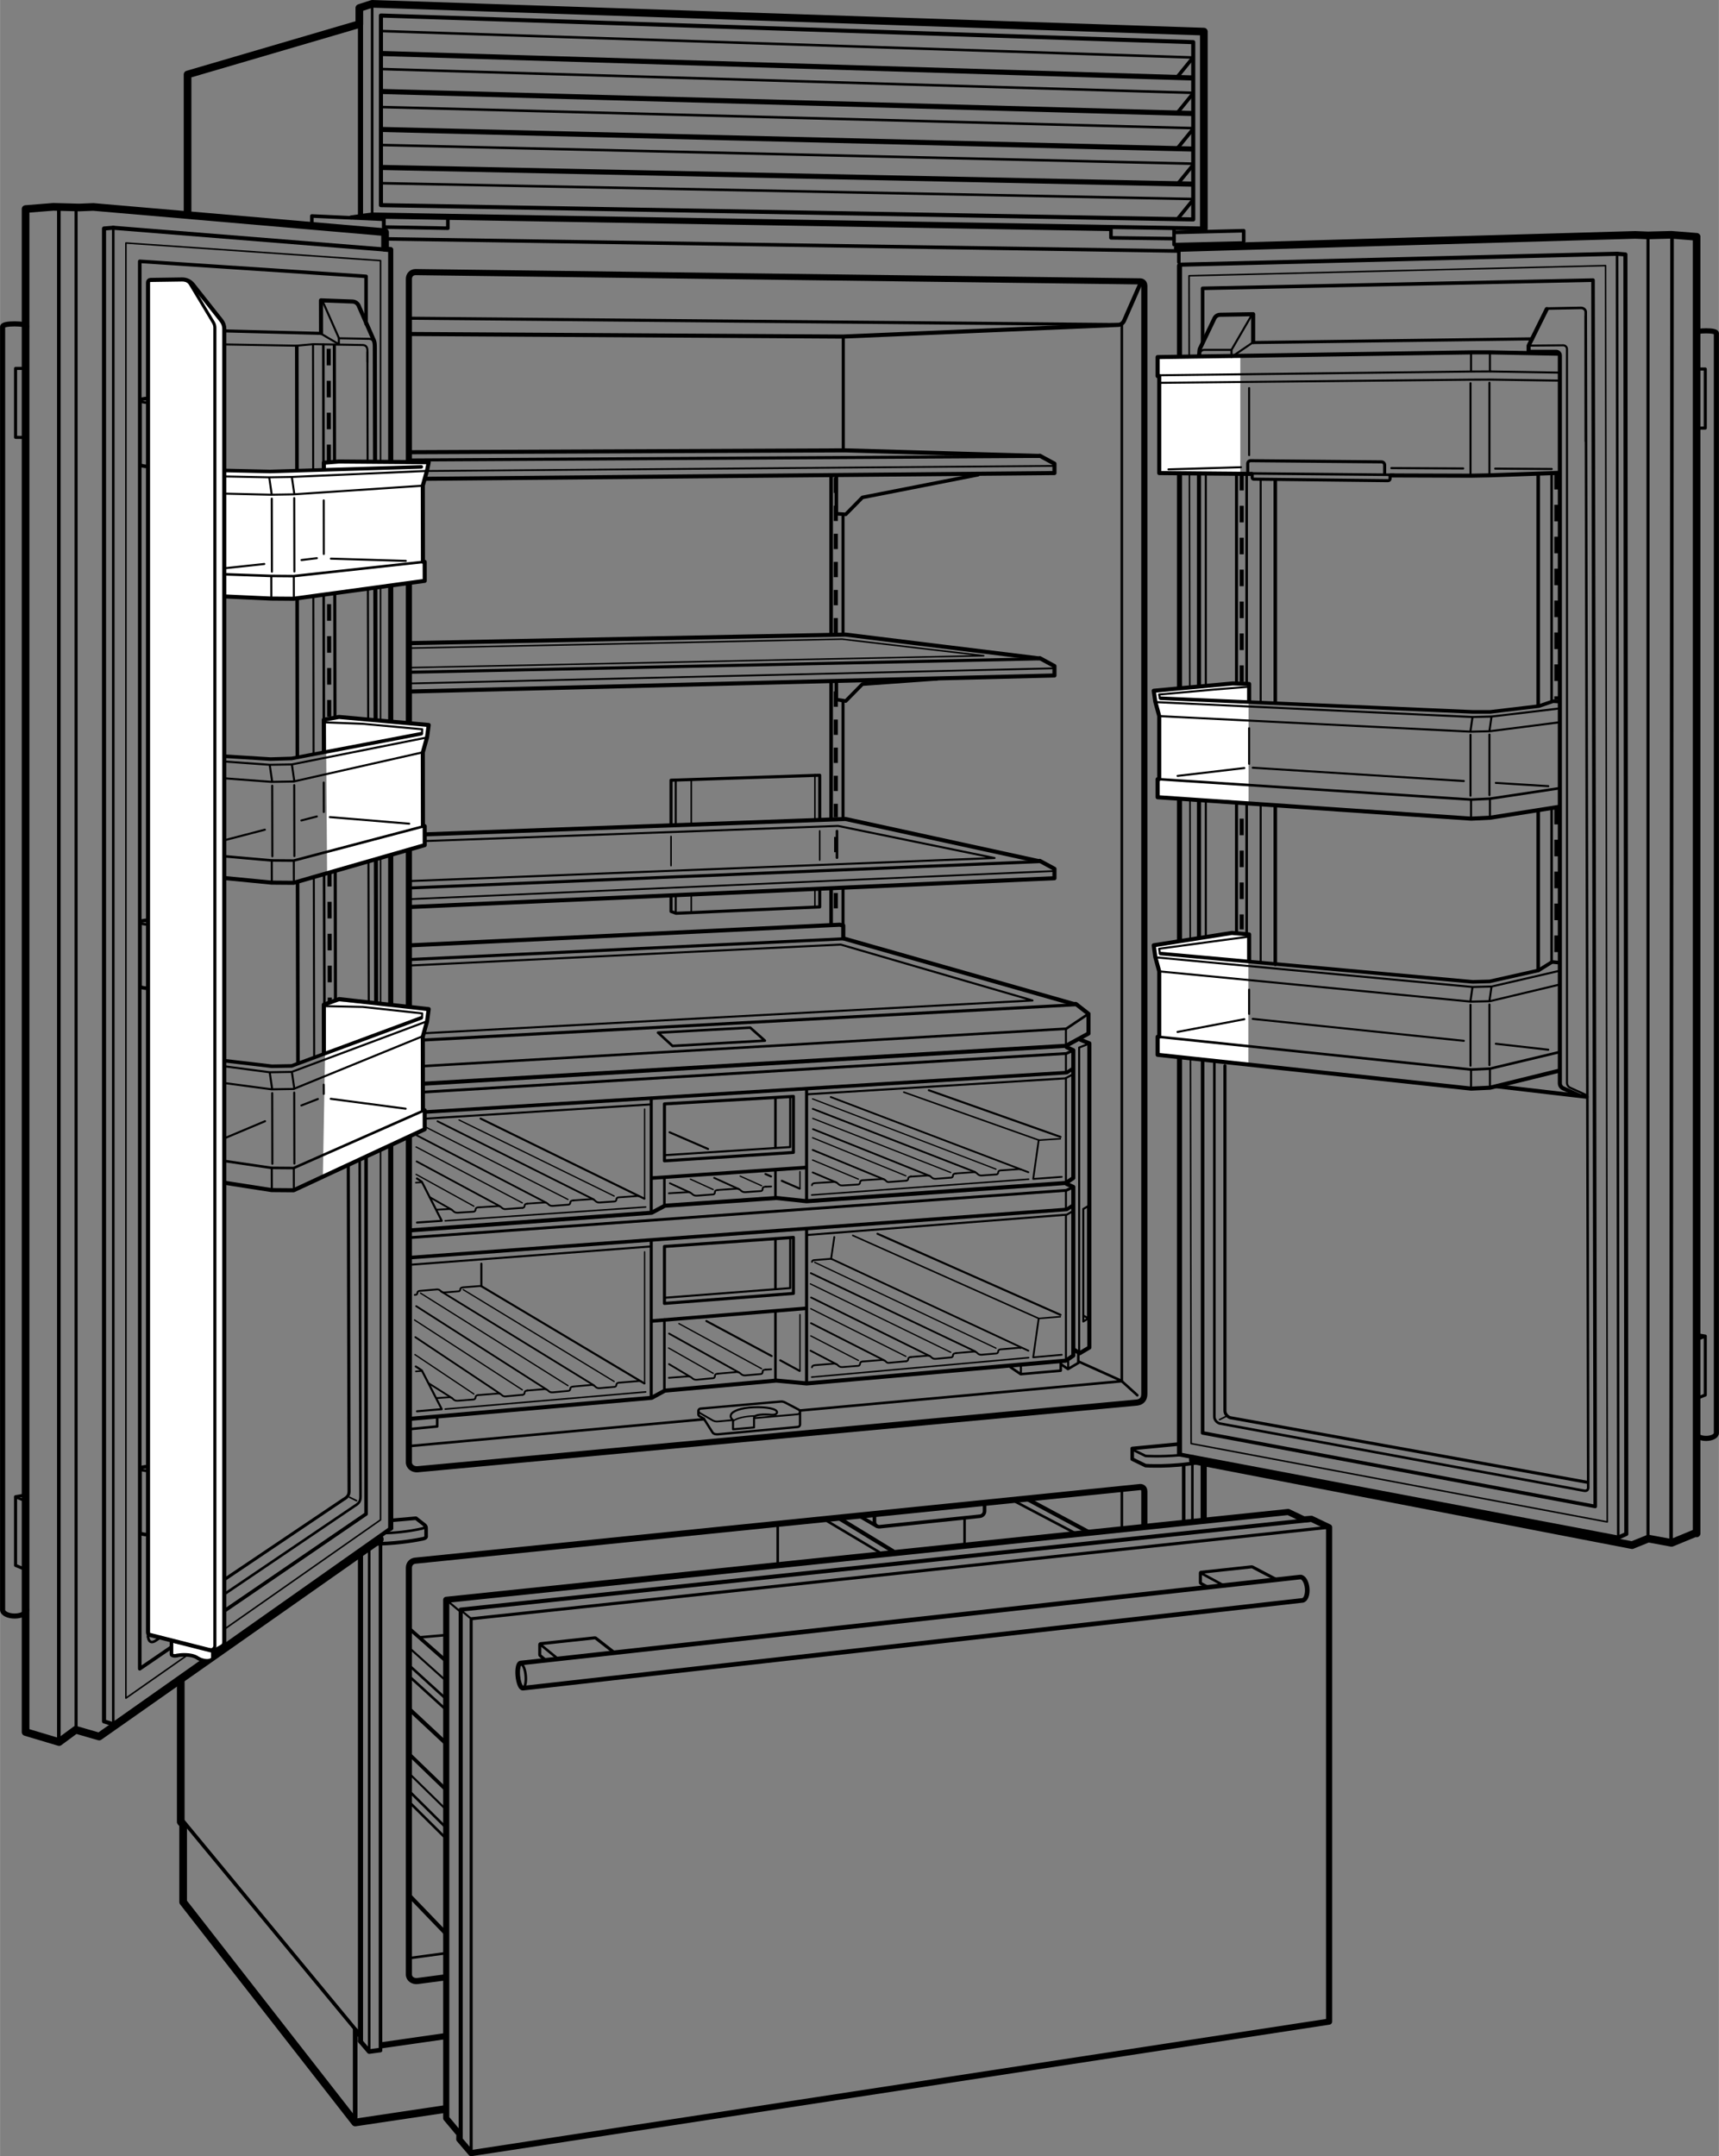 <svg xmlns="http://www.w3.org/2000/svg" width="448.8" height="5.863in" viewBox="0 0 336.599 422.164"><rect x="0" y="0" width="336.599" height="422.164" fill="#808080" stroke="none"/><line x1="219.674" y1="291.773" x2="219.674" y2="298.881" fill="none" stroke="#000" stroke-linecap="round" stroke-linejoin="round" stroke-width=".5"/><line x1="75.788" y1="46.777" x2="230.706" y2="49.147" fill="none" stroke="#000" stroke-linecap="round" stroke-linejoin="round" stroke-width=".7"/><line x1="72.866" y1=".75" x2="72.866" y2="41.875" fill="none" stroke="#000" stroke-linecap="round" stroke-linejoin="round" stroke-width=".5"/><polyline points="36.717 41.647 36.717 14.587 70.354 4.724 70.354 1.563 72.866 .75 235.733 6.189 235.733 44.749" fill="none" stroke="#000" stroke-linecap="round" stroke-linejoin="round" stroke-width="1.5"/><polyline points="87.069 412.944 69.54 415.564 35.852 372.397 35.852 357.241 35.384 356.709 35.384 328.897" fill="none" stroke="#000" stroke-linecap="round" stroke-linejoin="round" stroke-width="1.5"/><polyline points="69.54 414.564 69.54 397.419 70.439 398.501" fill="none" stroke="#000" stroke-linecap="round" stroke-linejoin="round" stroke-width=".9"/><line x1="233.605" y1="11.278" x2="230.575" y2="15.004" fill="none" stroke="#000" stroke-linecap="round" stroke-linejoin="round" stroke-width=".7"/><line x1="233.605" y1="18.319" x2="230.575" y2="22.045" fill="none" stroke="#000" stroke-linecap="round" stroke-linejoin="round" stroke-width=".7"/><line x1="233.605" y1="25.278" x2="230.575" y2="29.004" fill="none" stroke="#000" stroke-linecap="round" stroke-linejoin="round" stroke-width=".7"/><line x1="233.605" y1="32.319" x2="230.575" y2="36.045" fill="none" stroke="#000" stroke-linecap="round" stroke-linejoin="round" stroke-width=".7"/><line x1="233.605" y1="39.153" x2="230.575" y2="42.879" fill="none" stroke="#000" stroke-linecap="round" stroke-linejoin="round" stroke-width=".7"/><polygon points="233.652 42.962 233.652 8.254 74.584 3.042 74.584 40.167 233.652 42.962" fill="none" stroke="#000" stroke-linecap="round" stroke-linejoin="round" stroke-width=".8"/><line x1="74.747" y1="10.478" x2="233.325" y2="15.254" fill="none" stroke="#000" stroke-linecap="round" stroke-linejoin="round"/><line x1="74.664" y1="6.083" x2="233.492" y2="11.254" fill="none" stroke="#000" stroke-linecap="round" stroke-linejoin="round" stroke-width=".5"/><line x1="74.747" y1="17.914" x2="233.283" y2="22.212" fill="none" stroke="#000" stroke-linecap="round" stroke-linejoin="round"/><line x1="74.664" y1="13.52" x2="233.408" y2="18.17" fill="none" stroke="#000" stroke-linecap="round" stroke-linejoin="round" stroke-width=".5"/><line x1="74.747" y1="25.351" x2="233.2" y2="29.17" fill="none" stroke="#000" stroke-linecap="round" stroke-linejoin="round"/><line x1="74.664" y1="20.957" x2="233.45" y2="25.087" fill="none" stroke="#000" stroke-linecap="round" stroke-linejoin="round" stroke-width=".5"/><line x1="74.747" y1="32.788" x2="233.242" y2="36.045" fill="none" stroke="#000" stroke-linecap="round" stroke-linejoin="round"/><line x1="74.664" y1="28.393" x2="233.283" y2="32.045" fill="none" stroke="#000" stroke-linecap="round" stroke-linejoin="round" stroke-width=".5"/><line x1="74.664" y1="35.872" x2="233.45" y2="38.962" fill="none" stroke="#000" stroke-linecap="round" stroke-linejoin="round" stroke-width=".5"/><polyline points="230.022 45.509 243.534 45.171 243.534 47.243" fill="none" stroke="#000" stroke-linecap="round" stroke-linejoin="round" stroke-width=".7"/><polyline points="217.54 44.663 217.54 46.566 229.811 46.725" fill="none" stroke="#000" stroke-linecap="round" stroke-linejoin="round" stroke-width=".7"/><path d="M235.733 44.749l-162.919-2.74c-.076-.003-1.711.227-4.108.575" fill="none" stroke="#000" stroke-linecap="round" stroke-linejoin="round" stroke-width=".8"/><line x1="217.221" y1="44.841" x2="72.372" y2="42.397" fill="none" stroke="#000" stroke-linecap="round" stroke-linejoin="round" stroke-width=".8"/><polyline points="229.897 44.886 229.897 47.893 243.143 47.584" fill="none" stroke="#000" stroke-linecap="round" stroke-linejoin="round" stroke-width=".7"/><line x1="131.392" y1="169.48" x2="131.392" y2="163.772" fill="none" stroke="#000" stroke-linecap="round" stroke-linejoin="round" stroke-width=".3"/><polyline points="160.508 174.105 160.508 177.568 132.355 178.815 131.392 178.459 131.392 175.314" fill="none" stroke="#000" stroke-linecap="round" stroke-linejoin="round" stroke-width=".6"/><line x1="160.508" y1="162.689" x2="160.508" y2="168.397" fill="none" stroke="#000" stroke-linecap="round" stroke-linejoin="round" stroke-width=".3"/><polyline points="131.392 161.439 131.392 152.758 160.508 151.785 160.508 160.48" fill="none" stroke="#000" stroke-linecap="round" stroke-linejoin="round" stroke-width=".6"/><line x1="135.358" y1="175.105" x2="135.358" y2="178.541" fill="none" stroke="#000" stroke-linecap="round" stroke-linejoin="round" stroke-width=".3"/><line x1="135.358" y1="152.801" x2="135.358" y2="161.48" fill="none" stroke="#000" stroke-linecap="round" stroke-linejoin="round" stroke-width=".3"/><line x1="132.313" y1="175.272" x2="132.313" y2="178.626" fill="none" stroke="#000" stroke-linecap="round" stroke-linejoin="round" stroke-width=".4"/><line x1="132.313" y1="152.886" x2="132.313" y2="161.439" fill="none" stroke="#000" stroke-linecap="round" stroke-linejoin="round" stroke-width=".4"/><line x1="159.571" y1="174.064" x2="159.571" y2="177.563" fill="none" stroke="#000" stroke-linecap="round" stroke-linejoin="round" stroke-width=".3"/><line x1="159.571" y1="151.674" x2="159.571" y2="160.564" fill="none" stroke="#000" stroke-linecap="round" stroke-linejoin="round" stroke-width=".3"/><line x1="219.665" y1="270.426" x2="222.706" y2="273.178" fill="none" stroke="#000" stroke-linecap="round" stroke-linejoin="round" stroke-width=".5"/><polyline points="156.614 276.167 219.665 270.426 219.665 63.421" fill="none" stroke="#000" stroke-linecap="round" stroke-linejoin="round" stroke-width=".5"/><line x1="80.149" y1="283.129" x2="137.799" y2="277.88" fill="none" stroke="#000" stroke-linecap="round" stroke-linejoin="round" stroke-width=".5"/><path d="M224.076 55.959v216.958c0 .944-.466 1.556-1.401 1.688L81.737 287.667c-.781.062-1.679-.438-1.679-1.375V54.647c0-.843.554-1.344 1.273-1.375l141.948 1.82s.792-.007.797.868z" fill="none" stroke="#000" stroke-linecap="round" stroke-linejoin="round" stroke-width="1.2"/><line x1="219.633" y1="270.364" x2="211.362" y2="266.647" fill="none" stroke="#000" stroke-linecap="round" stroke-linejoin="round" stroke-width=".5"/><line x1="74.814" y1="400.434" x2="87.067" y2="398.677" fill="none" stroke="#000" stroke-linecap="round" stroke-linejoin="round" stroke-width="1.2"/><path d="M87.124 387.16l-5.387.708c-.781.097-1.679-.364-1.679-1.302v-79.572c0-.843.554-1.368 1.273-1.43l141.948-14.417s.792-.042.797.833v6.469" fill="none" stroke="#000" stroke-linecap="round" stroke-linejoin="round" stroke-width="1.2"/><line x1="219.046" y1="63.546" x2="80.059" y2="62.304" fill="none" stroke="#000" stroke-linecap="round" stroke-linejoin="round" stroke-width=".6"/><path d="M80.393 65.397l84.646.5 54.016-2.286c.46-.07.859-.372 1.052-.81l3.224-7.342" fill="none" stroke="#000" stroke-linecap="round" stroke-linejoin="round" stroke-width=".8"/><line x1="230.831" y1="47.959" x2="230.831" y2="51.306" fill="none" stroke="#000" stroke-linecap="round" stroke-linejoin="round" stroke-width=".7"/><line x1="35.393" y1="355.991" x2="70.338" y2="398.24" fill="none" stroke="#000" stroke-linecap="round" stroke-linejoin="round" stroke-width=".7"/><line x1="87.122" y1="382.439" x2="80.332" y2="383.361" fill="none" stroke="#000" stroke-linecap="round" stroke-linejoin="round" stroke-width=".5"/><line x1="72.283" y1="401.678" x2="72.283" y2="303.647" fill="none" stroke="#000" stroke-linecap="round" stroke-linejoin="round" stroke-width=".5"/><line x1="74.5" y1="401.475" x2="74.5" y2="302.413" fill="none" stroke="#000" stroke-linecap="round" stroke-linejoin="round" stroke-width=".7"/><line x1="70.582" y1="42.189" x2="70.582" y2="1.648" fill="none" stroke="#000" stroke-linecap="round" stroke-linejoin="round"/><line x1="70.583" y1="399.631" x2="70.582" y2="304.397" fill="none" stroke="#000" stroke-linecap="round" stroke-linejoin="round"/><polyline points="74.346 401.397 72.283 401.678 70.534 399.631" fill="none" stroke="#000" stroke-linecap="round" stroke-linejoin="round" stroke-width=".9"/><line x1="233.484" y1="297.622" x2="233.484" y2="286.647" fill="none" stroke="#000" stroke-linecap="round" stroke-linejoin="round" stroke-width=".5"/><line x1="235.7" y1="297.343" x2="235.7" y2="286.178" fill="none" stroke="#000" stroke-linecap="round" stroke-linejoin="round" stroke-width="1.2"/><line x1="231.784" y1="297.622" x2="231.784" y2="286.897" fill="none" stroke="#000" stroke-linecap="round" stroke-linejoin="round" stroke-width=".7"/><line x1="90.166" y1="315.194" x2="92.247" y2="316.939" fill="none" stroke="#000" stroke-linecap="round" stroke-linejoin="round" stroke-width=".4"/><line x1="87.664" y1="313.48" x2="89.958" y2="315.403" fill="none" stroke="#000" stroke-linecap="round" stroke-linejoin="round" stroke-width=".4"/><line x1="80.206" y1="326.147" x2="87.372" y2="332.667" fill="none" stroke="#000" stroke-linecap="round" stroke-linejoin="round" stroke-width=".5"/><line x1="80.206" y1="328.272" x2="87.372" y2="334.792" fill="none" stroke="#000" stroke-linecap="round" stroke-linejoin="round" stroke-width=".5"/><line x1="80.331" y1="322.814" x2="87.393" y2="329.147" fill="none" stroke="#000" stroke-linecap="round" stroke-linejoin="round" stroke-width=".4"/><line x1="80.456" y1="319.147" x2="87.268" y2="325.147" fill="none" stroke="#000" stroke-linecap="round" stroke-linejoin="round" stroke-width=".7"/><line x1="80.206" y1="334.689" x2="87.456" y2="341.459" fill="none" stroke="#000" stroke-linecap="round" stroke-linejoin="round" stroke-width=".8"/><line x1="80.206" y1="350.772" x2="87.331" y2="357.834" fill="none" stroke="#000" stroke-linecap="round" stroke-linejoin="round" stroke-width=".5"/><line x1="80.206" y1="352.897" x2="87.331" y2="359.959" fill="none" stroke="#000" stroke-linecap="round" stroke-linejoin="round" stroke-width=".5"/><line x1="80.331" y1="347.439" x2="87.352" y2="354.314" fill="none" stroke="#000" stroke-linecap="round" stroke-linejoin="round" stroke-width=".4"/><line x1="80.456" y1="343.772" x2="87.227" y2="350.314" fill="none" stroke="#000" stroke-linecap="round" stroke-linejoin="round" stroke-width=".7"/><line x1="80.206" y1="371.189" x2="87.268" y2="378.522" fill="none" stroke="#000" stroke-linecap="round" stroke-linejoin="round" stroke-width=".8"/><line x1="198.247" y1="293.709" x2="210.519" y2="300.168" fill="none" stroke="#000" stroke-linecap="round" stroke-linejoin="round" stroke-width=".5"/><line x1="201.185" y1="293.522" x2="213.206" y2="299.98" fill="none" stroke="#000" stroke-linecap="round" stroke-linejoin="round" stroke-width=".8"/><line x1="161.372" y1="297.459" x2="172.144" y2="303.877" fill="none" stroke="#000" stroke-linecap="round" stroke-linejoin="round" stroke-width=".5"/><line x1="164.31" y1="297.272" x2="174.831" y2="303.689" fill="none" stroke="#000" stroke-linecap="round" stroke-linejoin="round" stroke-width=".8"/><path d="M192.789 294.105v1.756c0 .516-.391.949-.905 1l-19.619 2.056c-.556.055-1.039-.381-1.039-.94v-1.56" fill="none" stroke="#000" stroke-linecap="round" stroke-linejoin="round" stroke-width=".7"/><line x1="168.227" y1="296.793" x2="171.664" y2="298.793" fill="none" stroke="#000" stroke-linecap="round" stroke-linejoin="round" stroke-width=".7"/><line x1="188.872" y1="297.209" x2="188.872" y2="302.522" fill="none" stroke="#000" stroke-linecap="round" stroke-linejoin="round" stroke-width=".5"/><line x1="152.283" y1="298.766" x2="152.283" y2="306.419" fill="none" stroke="#000" stroke-linecap="round" stroke-linejoin="round" stroke-width=".5"/><line x1="82.372" y1="320.564" x2="87.122" y2="320.147" fill="none" stroke="#000" stroke-linecap="round" stroke-linejoin="round" stroke-width=".5"/><polyline points="92.247 420.897 92.247 316.939 260.261 299.023" fill="none" stroke="#000" stroke-linecap="round" stroke-linejoin="round" stroke-width=".6"/><polygon points="92.247 421.564 260.261 395.812 260.261 299.023 256.779 297.362 255.32 297.489 252.255 296.033 87.372 313.23 87.372 414.73 89.956 417.814 89.93 418.849 92.247 421.564" fill="none" stroke="#000" stroke-linecap="round" stroke-linejoin="round" stroke-width="1.2"/><polyline points="257.061 297.544 90.206 315.147 90.206 418.849" fill="none" stroke="#000" stroke-linecap="round" stroke-linejoin="round" stroke-width=".8"/><polyline points="87.692 42.661 87.692 44.687 75.164 44.454 75.162 42.942 61.057 42.29 61.057 44.314" fill="none" stroke="#000" stroke-linecap="round" stroke-linejoin="round" stroke-width=".7"/><line x1="75.155" y1="46.084" x2="75.153" y2="42.522" fill="none" stroke="#000" stroke-linecap="round" stroke-linejoin="round" stroke-width=".7"/><path d="M143.473 278.041l-2.905.268c-.362.035-.726-.043-1.042-.222l-2.506-1.45c-.15-.085-.225-.223-.237-.366M156.614 276.458c-.017.216-.173.419-.436.444l-8.411.754" fill="none" stroke="#000" stroke-linecap="round" stroke-linejoin="round" stroke-width=".35"/><path d="M143.532 279.843v-1.802c-.459-.351-.518-.727-.422-1.012.253-.757 1.96-1.396 4.445-1.501s4.699.305 4.589 1.021c-.047.306-.376.494-1.153.447 0 0-3.176-.306-3.341.541v1.941l-4.118.365z" fill="none" stroke="#000" stroke-linecap="round" stroke-linejoin="round" stroke-width=".4"/><path d="M143.562 278.196c.703-.504 2.129-.883 3.993-.962.115-.005.229-.009.342-.011" fill="none" stroke="#000" stroke-linecap="round" stroke-linejoin="round" stroke-width=".3"/><path d="M136.744 276.301c-.019-.238.14-.486.427-.512l15.694-1.378c.284-.026.569.03.821.162l2.709 1.417c.193.101.273.288.259.466l.002 2.447c-.004.228-.163.451-.439.478l-15.567 1.436c-.363.035-.858.003-1.102-.318l-1.733-2.741" fill="none" stroke="#000" stroke-linecap="round" stroke-linejoin="round" stroke-width=".45"/><path d="M137.815 277.757l-.834-.471c-.177-.1-.25-.275-.238-.442v-.557" fill="none" stroke="#000" stroke-linecap="round" stroke-linejoin="round" stroke-width=".45"/><path d="M102.932 328.031c.12 1.244-.094 2.288-.479 2.334-.385.044-.795-.929-.915-2.173s.094-2.289.479-2.334c.386-.043.795.93.915 2.173z" fill="none" stroke="#000" stroke-linecap="round" stroke-linejoin="round" stroke-width=".5"/><path d="M255.039 313.344c.634-.066 1.049-1.141.927-2.403-.122-1.26-.734-2.231-1.369-2.167l-152.68 16.834c-.421.05-.655 1.191-.524 2.55.132 1.359.579 2.423 1 2.374l152.646-17.19z" fill="none" stroke="#000" stroke-linecap="round" stroke-linejoin="round" stroke-width=".9"/><path d="M120.355 323.614l-3.653-2.847c-.089-.073-.121-.106-.237-.094l-10.618 1.148c-.129.014-.162.089-.159.193v1.961c0 .077.019.125.068.171l1.076.909" fill="none" stroke="#000" stroke-linecap="round" stroke-linejoin="round" stroke-width=".6"/><line x1="105.873" y1="322.033" x2="109.298" y2="324.833" fill="none" stroke="#000" stroke-linecap="round" stroke-linejoin="round" stroke-width=".5"/><path d="M249.813 309.193l-4.524-2.374c-.07-.047-.165-.057-.235-.047l-9.855 1.064c-.12.013-.14.044-.14.164v1.839c0 .072.004.128.063.161l1.258.685" fill="none" stroke="#000" stroke-linecap="round" stroke-linejoin="round" stroke-width=".6"/><line x1="235.231" y1="308.032" x2="239.88" y2="310.559" fill="none" stroke="#000" stroke-linecap="round" stroke-linejoin="round" stroke-width=".5"/><g fill="none" stroke="#000"><line x1="203.628" y1="168.687" x2="80.006" y2="173.864" stroke-linecap="round" stroke-linejoin="round" stroke-width=".6"/><polyline points="80.268 177.584 206.476 171.945 206.476 170.107 203.619 168.556 203.331 168.588 165.548 160.349 80.481 163.459" stroke-linecap="round" stroke-linejoin="round" stroke-width=".8"/><line x1="206.391" y1="170.542" x2="80.093" y2="176.052" stroke-linecap="round" stroke-linejoin="round" stroke-width=".35"/><polyline points="79.921 172.518 194.746 167.993 164.103 161.709 80.393 164.772" stroke-linecap="round" stroke-linejoin="round" stroke-width=".4"/><line x1="203.628" y1="128.994" x2="79.965" y2="131.627" stroke-linecap="round" stroke-linejoin="round" stroke-width=".6"/><polyline points="80.122 135.397 206.476 132.252 206.476 130.414 203.619 128.863 203.331 128.895 165.548 124.246 80.206 125.921" stroke-linecap="round" stroke-linejoin="round" stroke-width=".8"/><line x1="206.391" y1="130.85" x2="79.808" y2="133.826" stroke-linecap="round" stroke-linejoin="round" stroke-width=".35"/><polyline points="79.83 130.723 192.621 128.385 164.889 125.139 80.206 126.897" stroke-linecap="round" stroke-linejoin="round" stroke-width=".3"/><polyline points="183.461 132.904 168.863 133.945 165.605 137.259 163.764 136.965 163.764 133.487" stroke-linecap="round" stroke-linejoin="round" stroke-width=".7"/><line x1="165.121" y1="65.98" x2="165.122" y2="88.177" stroke-linecap="round" stroke-linejoin="round" stroke-width=".6"/><line x1="203.628" y1="89.362" x2="80.338" y2="90.068" stroke-linecap="round" stroke-linejoin="round" stroke-width=".6"/><polyline points="80.141 93.774 206.476 92.62 206.476 90.782 203.619 89.231 203.331 89.263 165.548 88.177 80.273 88.541" stroke-linecap="round" stroke-linejoin="round" stroke-width=".8"/><line x1="206.391" y1="91.217" x2="80.206" y2="92.244" stroke-linecap="round" stroke-linejoin="round" stroke-width=".35"/><polyline points="191.512 92.945 168.863 97.392 165.605 100.706 163.764 100.583 163.764 93.295" stroke-linecap="round" stroke-linejoin="round" stroke-width=".7"/><line x1="165.072" y1="137.175" x2="165.073" y2="160.23" stroke-linecap="round" stroke-linejoin="round" stroke-width=".6"/><line x1="162.744" y1="133.519" x2="162.744" y2="160.234" stroke-linecap="round" stroke-linejoin="round" stroke-width=".7"/><line x1="163.657" y1="135.38" x2="163.657" y2="160.028" stroke-dasharray="3 2.5" stroke-miterlimit="2" stroke-width=".8"/><line x1="165.072" y1="174.068" x2="165.073" y2="181.057" stroke-linecap="round" stroke-linejoin="round" stroke-width=".6"/><line x1="162.744" y1="174.183" x2="162.744" y2="181.053" stroke-linecap="round" stroke-linejoin="round" stroke-width=".7"/><line x1="163.657" y1="174.844" x2="163.657" y2="179.715" stroke-dasharray="3 2.5" stroke-miterlimit="2" stroke-width=".8"/><line x1="165.072" y1="100.928" x2="165.073" y2="123.943" stroke-linecap="round" stroke-linejoin="round" stroke-width=".6"/><line x1="162.744" y1="93.49" x2="162.744" y2="123.947" stroke-linecap="round" stroke-linejoin="round" stroke-width=".7"/><line x1="163.657" y1="93.507" x2="163.657" y2="124.155" stroke-dasharray="3 2.5" stroke-miterlimit="2" stroke-width=".8"/><line x1="163.891" y1="167.926" x2="163.891" y2="162.71" stroke-linecap="round" stroke-linejoin="round" stroke-width=".5"/><line x1="163.728" y1="163.854" x2="163.728" y2="168.448" stroke-dasharray="3 2.5" stroke-miterlimit="2" stroke-width=".8"/><polygon points="149.771 203.751 146.897 201.198 128.844 202.181 131.684 204.786 149.771 203.751" stroke-linecap="round" stroke-linejoin="round" stroke-width=".5"/></g><g fill="none" stroke="#000" stroke-linecap="round" stroke-linejoin="round"><line x1="165.122" y1="183.816" x2="80.518" y2="187.855" stroke-width=".6"/><polyline points="80.294 212.334 208.723 204.762 213.143 202.351 213.143 198.494 210.668 196.566 210.253 196.568 165.122 183.725 165.122 181.209 164.424 181.053 80.393 185.084" stroke-width=".8"/><polyline points="80.256 202.448 202.179 195.882 164.621 184.94 80.468 189.034" stroke-width=".4"/><line x1="208.723" y1="201.419" x2="208.723" y2="204.762" stroke-width=".4"/><line x1="210.986" y1="196.701" x2="80.206" y2="203.772" stroke-width=".6"/><polyline points="80.468 208.872 208.769 201.42 213.143 198.494" stroke-width=".5"/><polyline points="207.703 266.8 207.703 268.359 199.862 269.046 197.893 267.702" stroke-width=".5"/><line x1="199.904" y1="268.895" x2="199.904" y2="267.535" stroke-width=".4"/><polyline points="211.559 203.563 213.313 204.281 213.313 263.833 211.417 264.953 210.285 264.242" stroke-width=".8"/><polyline points="211.316 264.712 211.316 205.099 212.883 204.481" stroke-width=".4"/><polyline points="211.146 264.988 211.146 266.858 209.127 268.044 207.746 267.099" stroke-width=".5"/><line x1="209.169" y1="267.833" x2="209.169" y2="266.473" stroke-width=".4"/><polyline points="85.596 277.819 85.596 279.285 80.122 279.814" stroke-width=".5"/><polyline points="79.943 213.998 208.808 206.265 210.168 205.631" stroke-width=".55"/><polyline points="80.256 217.909 208.893 210.007 209.998 209.28" stroke-width=".7"/><polyline points="210.168 210.306 208.603 211.132 157.882 214.261" stroke-width=".4"/><line x1="80.065" y1="219.226" x2="127.318" y2="216.238" stroke-width=".4"/><line x1="127.515" y1="215.109" x2="127.515" y2="237.441" stroke-width=".6"/><line x1="130.093" y1="230.537" x2="130.093" y2="235.897" stroke-width=".5"/><line x1="151.835" y1="229.006" x2="151.835" y2="234.549" stroke-width=".5"/><line x1="151.835" y1="215.041" x2="151.835" y2="224.666" stroke-width=".5"/><line x1="157.936" y1="213.403" x2="157.936" y2="235.017" stroke-width=".6"/><line x1="208.723" y1="211.053" x2="208.723" y2="231.529" stroke-width=".4"/><line x1="208.723" y1="206.262" x2="208.723" y2="210.033" stroke-width=".4"/><polyline points="80.372 240.897 127.6 237.444 130.179 236.072 152.006 234.555 157.936 235.189 208.723 231.614 210.168 230.644 210.168 205.631 208.883 205.035" stroke-width=".8"/><polyline points="80.069 277.814 127.6 273.678 130.179 272.275 152.006 270.303 157.936 270.865 208.723 266.4 210.168 265.412 210.168 232.39 208.883 231.809" stroke-width=".8"/><polyline points="80.635 242.288 208.808 233.057 210.168 232.407" stroke-width=".55"/><polyline points="80.397 246.219 208.893 236.799 209.998 236.059" stroke-width=".7"/><polyline points="210.168 237.082 208.893 237.819 157.882 241.814" stroke-width=".4"/><line x1="80.256" y1="247.631" x2="127.459" y2="244.044" stroke-width=".4"/><line x1="127.515" y1="243.167" x2="127.515" y2="273.708" stroke-width=".6"/><line x1="130.093" y1="258.337" x2="130.093" y2="272.132" stroke-width=".5"/><line x1="151.835" y1="256.764" x2="151.835" y2="270.326" stroke-width=".5"/><line x1="151.835" y1="242.455" x2="151.835" y2="252.295" stroke-width=".5"/><line x1="157.936" y1="240.903" x2="157.936" y2="270.718" stroke-width=".6"/><line x1="208.723" y1="237.847" x2="208.723" y2="266.332" stroke-width=".4"/><line x1="208.723" y1="233.056" x2="208.723" y2="236.827" stroke-width=".4"/><polygon points="155.358 214.668 155.358 225.636 130.103 227.282 130.103 216.132 155.358 214.668" stroke-width=".6"/><line x1="127.706" y1="230.647" x2="157.818" y2="228.589" stroke-width=".7"/><polyline points="130.329 226.162 154.724 224.583 154.724 214.754" stroke-width=".4"/><polygon points="155.358 242.272 155.358 253.24 130.103 255.196 130.103 244.046 155.358 242.272" stroke-width=".6"/><line x1="127.557" y1="258.644" x2="157.818" y2="256.162" stroke-width=".7"/><polyline points="130.329 254.074 154.724 252.195 154.724 242.366" stroke-width=".4"/><polygon points="213.052 258.177 212.117 258.729 212.117 236.714 213.052 236.162 213.052 258.177" stroke-width=".4"/><line x1="212.988" y1="258.049" x2="212.255" y2="257.645" stroke-width=".4"/></g><g fill="none" stroke="#000" stroke-linecap="round" stroke-linejoin="round"><path d="M130.969 233.634l3.645-.214s.476-.085.89.329c.443.443.913.363 1.215.335l2.829-.22s.445.038.434-.454c-.01-.432.601-.414.601-.414" stroke-width=".35"/><line x1="149.989" y1="232.351" x2="151.005" y2="232.304" stroke-width=".35"/><path d="M140.621 232.984l3.526-.251s.471-.086.881.328c.44.439.904.359 1.202.331l2.669-.187s.44.037.429-.452c-.009-.427.596-.406.596-.406" stroke-width=".35"/><line x1="207.662" y1="222.596" x2="181.876" y2="213.46" stroke-width=".4"/><polyline points="203.39 223.238 202.314 230.826 207.904 230.418" stroke-width=".35"/><line x1="176.971" y1="213.834" x2="203.282" y2="223.177" stroke-width=".3"/><line x1="203.39" y1="223.238" x2="207.622" y2="222.959" stroke-width=".3"/><path d="M158.99 232.055c.026-.433.638-.41.638-.41M169.113 231.073l3.522-.223s.474-.08.846.332c0 0 .219.346.754.233l3.163-.241M159.667 231.633l3.556-.223s.48-.082.855.336c.404.444.876.367 1.177.341l2.692-.166s.438.041.468-.449c.027-.428.632-.402.632-.402M178.285 230.372l3.262-.218s.455-.081.815.31c.385.418.834.342 1.121.316l2.683-.207s.417.036.442-.427c.022-.407.597-.39.597-.39" stroke-width=".35"/><path d="M177.398 231.175s.415.032.44-.431c.023-.405.599-.388.599-.388M196.118 229.146l3.309-.236s.202-.036.441.058M187.241 229.744l3.341-.236s.451-.081.806.31c.383.414.826.338 1.109.312l2.53-.176s.412.035.437-.426c.022-.402.591-.383.591-.383" stroke-width=".35"/><line x1="159.152" y1="217.104" x2="190.985" y2="229.482" stroke-width=".35"/><line x1="159.193" y1="221.074" x2="182.097" y2="230.253" stroke-width=".35"/><line x1="159.131" y1="225.147" x2="173.16" y2="230.932" stroke-width=".35"/><line x1="159.131" y1="229.553" x2="163.766" y2="231.514" stroke-width=".35"/><line x1="201.364" y1="229.512" x2="162.671" y2="214.79" stroke-width=".35"/><line x1="159.152" y1="218.975" x2="186.163" y2="229.565" stroke-width=".25"/><line x1="159.11" y1="222.757" x2="177.384" y2="230.216" stroke-width=".25"/><line x1="159.11" y1="227.122" x2="168.089" y2="230.863" stroke-width=".25"/><line x1="195.025" y1="228.909" x2="159.11" y2="215.15" stroke-width=".25"/><path d="M93.829 236.38l3.591-.227s.483-.082.863.338c0 0 .291.302.768.237l3.225-.245M85.411 236.849l2.412-.124s.49-.084.872.343c.412.452.893.374 1.2.348l2.745-.169s.447.042.477-.458c.028-.436.645-.41.645-.41M103.182 235.666l3.326-.223s.464-.082.831.316c.393.426.85.348 1.143.322l2.736-.211s.425.036.451-.436c.022-.415.609-.398.609-.398" stroke-width=".35"/><path d="M102.277 236.484s.423.033.449-.439c.023-.413.611-.395.611-.395M121.366 234.415l3.375-.24s.206-.036.45.059M112.314 235.025l3.407-.241s.46-.083.822.316c.39.422.842.345 1.131.318l2.58-.179s.421.036.446-.434c.023-.41.603-.39.603-.39" stroke-width=".35"/><line x1="85.664" y1="219.535" x2="116.282" y2="234.853" stroke-width=".35"/><line x1="81.614" y1="222.3" x2="106.951" y2="235.477" stroke-width=".35"/><line x1="81.583" y1="227.402" x2="97.9" y2="236.18" stroke-width=".35"/><line x1="84.06" y1="234.346" x2="88.461" y2="236.857" stroke-width=".35"/><line x1="126.161" y1="234.687" x2="94.096" y2="219.006" stroke-width=".4"/><line x1="81.558" y1="219.762" x2="111.215" y2="234.843" stroke-width=".25"/><line x1="81.477" y1="224.565" x2="102.263" y2="235.506" stroke-width=".25"/><line x1="81.477" y1="229.932" x2="92.785" y2="236.166" stroke-width=".25"/><line x1="120.251" y1="234.174" x2="89.868" y2="219.273" stroke-width=".25"/><polyline points="81.639 230.739 82.591 231.372 86.492 239.025 81.649 239.363" stroke-width=".4"/><line x1="139.837" y1="230.613" x2="144.682" y2="232.815" stroke-width=".35"/><line x1="131.163" y1="231.667" x2="135.091" y2="233.472" stroke-width=".35"/><line x1="135.18" y1="230.865" x2="139.646" y2="232.899" stroke-width=".25"/><line x1="149.123" y1="232.153" x2="144.925" y2="230.271" stroke-width=".25"/><line x1="156.644" y1="229.387" x2="156.644" y2="232.708" stroke-width=".25"/><line x1="138.645" y1="224.96" x2="131.108" y2="221.69" stroke-width=".4"/><line x1="150.977" y1="230.336" x2="149.882" y2="229.861" stroke-width=".4"/><line x1="156.575" y1="232.713" x2="153.083" y2="231.195" stroke-width=".4"/><line x1="81.421" y1="231.551" x2="82.622" y2="231.472" stroke-width=".3"/><line x1="158.938" y1="233.968" x2="201.412" y2="230.877" stroke-width=".3"/><line x1="87.164" y1="239.024" x2="126.424" y2="236.322" stroke-width=".3"/><path d="M130.969 269.761l3.645-.276s.476-.093.89.314c.443.436.913.347 1.215.314l2.829-.267s.445.03.434-.461c-.01-.432.601-.424.601-.424" stroke-width=".35"/><line x1="149.989" y1="268.158" x2="151.005" y2="268.094" stroke-width=".35"/><path d="M140.621 268.949l3.526-.31s.471-.094.881.314c.44.432.904.343 1.202.311l2.669-.231s.44.03.429-.459c-.009-.427.596-.416.596-.416" stroke-width=".35"/><line x1="207.662" y1="257.434" x2="171.816" y2="241.56" stroke-width=".4"/><polyline points="203.39 258.148 202.314 265.754 207.904 265.252" stroke-width=".35"/><line x1="166.98" y1="241.891" x2="203.282" y2="258.088" stroke-width=".3"/><line x1="203.39" y1="258.148" x2="207.622" y2="257.797" stroke-width=".3"/><path d="M158.99 267.711c.026-.434.638-.421.638-.421M169.113 266.559l3.522-.282s.474-.088.846.317c0 0 .219.342.754.22l3.163-.294M159.667 267.278l3.556-.283s.48-.091.855.322c.404.437.876.352 1.177.321l2.692-.211s.438.033.468-.457c.027-.428.632-.413.632-.413M178.285 265.704l3.262-.273s.455-.088.815.296c.385.411.834.328 1.121.297l2.683-.252s.417.029.442-.435c.022-.408.597-.4.597-.4" stroke-width=".35"/><path d="M177.398 266.521s.415.025.44-.438c.023-.405.599-.398.599-.398M196.118 264.178l3.309-.291s.202-.039.441.051M187.241 264.925l3.341-.292s.451-.089.806.296c.383.407.826.324 1.109.293l2.53-.218s.412.028.437-.433c.022-.403.591-.393.591-.393" stroke-width=".35"/><line x1="158.772" y1="249.274" x2="190.985" y2="264.6" stroke-width=".35"/><line x1="158.822" y1="254.037" x2="182.097" y2="265.521" stroke-width=".35"/><line x1="158.802" y1="259.066" x2="173.16" y2="266.35" stroke-width=".35"/><line x1="158.71" y1="264.449" x2="163.766" y2="267.09" stroke-width=".35"/><line x1="201.364" y1="264.456" x2="162.754" y2="246.463" stroke-width=".35"/><line x1="158.681" y1="251.37" x2="186.163" y2="264.764" stroke-width=".25"/><line x1="158.764" y1="256.233" x2="177.384" y2="265.563" stroke-width=".25"/><line x1="158.764" y1="261.554" x2="168.089" y2="266.366" stroke-width=".25"/><line x1="195.025" y1="263.959" x2="159.525" y2="247.153" stroke-width=".25"/><path d="M93.829 273.131l3.591-.287s.483-.09.863.324c0 0 .291.297.768.224l3.225-.299M85.411 273.741l2.412-.165s.49-.092.872.328c.412.445.893.359 1.2.328l2.745-.215s.447.034.477-.466c.028-.437.645-.421.645-.421M103.182 272.259l3.326-.279s.464-.09.831.302c.393.42.85.334 1.143.303l2.736-.257s.425.029.451-.443c.022-.416.609-.408.609-.408" stroke-width=".35"/><path d="M102.277 273.093s.423.026.449-.447c.023-.413.611-.405.611-.405M121.366 270.703l3.694-.306s.206-.04.45.052M112.314 271.465l3.407-.298s.46-.09.822.302c.39.415.842.331 1.131.299l2.58-.223s.421.029.446-.441c.023-.411.603-.4.603-.4" stroke-width=".35"/><line x1="86.395" y1="252.866" x2="116.282" y2="271.227" stroke-width=".35"/><line x1="81.49" y1="255.734" x2="106.951" y2="272.007" stroke-width=".35"/><line x1="81.323" y1="261.803" x2="97.9" y2="272.863" stroke-width=".35"/><line x1="83.984" y1="270.865" x2="88.461" y2="273.698" stroke-width=".35"/><polyline points="126.175 270.865 94.251 251.827 94.251 247.421" stroke-width=".4"/><line x1="82.341" y1="253.187" x2="111.215" y2="271.301" stroke-width=".25"/><line x1="81.157" y1="258.436" x2="102.263" y2="272.115" stroke-width=".25"/><line x1="81.24" y1="265.212" x2="92.785" y2="272.934" stroke-width=".25"/><line x1="120.251" y1="270.48" x2="90.696" y2="252.5" stroke-width=".25"/><polyline points="81.407 267.539 82.591 268.312 86.492 275.9 81.649 276.319" stroke-width=".4"/><line x1="126.217" y1="245.093" x2="126.217" y2="270.865" stroke-width=".25"/><line x1="126.217" y1="217.132" x2="126.217" y2="234.729" stroke-width=".25"/><line x1="130.997" y1="261.096" x2="144.682" y2="268.711" stroke-width=".35"/><line x1="130.997" y1="267.082" x2="135.091" y2="269.529" stroke-width=".35"/><line x1="130.914" y1="263.923" x2="139.646" y2="268.879" stroke-width=".25"/><line x1="149.123" y1="267.974" x2="132.93" y2="259.143" stroke-width=".25"/><line x1="156.644" y1="257.376" x2="156.644" y2="268.403" stroke-width=".25"/><line x1="151.102" y1="265.503" x2="138.313" y2="258.644" stroke-width=".4"/><line x1="156.575" y1="268.409" x2="152.778" y2="266.334" stroke-width=".4"/><line x1="81.421" y1="268.51" x2="82.622" y2="268.411" stroke-width=".3"/><line x1="158.938" y1="269.624" x2="201.412" y2="265.819" stroke-width=".3"/><line x1="87.164" y1="275.887" x2="126.424" y2="272.525" stroke-width=".3"/><path d="M81.208 253.527l.098-.009s.393.029.421-.41c.023-.346.48-.366.48-.366M90.593 252.055l3.298-.257s.191-.036.418.05M82.207 252.741l3.293-.281s.428-.082.763.285c.361.388.782.312 1.05.284l2.4-.194s.391.029.417-.408c.023-.382.563-.369.563-.369M159.425 246.72l3.067-.239s.178-.034.389.047M158.994 247.065c.049-.356.431-.345.431-.345" stroke-width=".35"/><line x1="163.367" y1="242.195" x2="162.757" y2="246.339" stroke-width=".35"/></g><g fill="none" stroke="#000" stroke-linecap="round" stroke-linejoin="round"><polyline points="331.821 300.23 327.324 302.081 322.776 301.238 319.587 302.527 233.59 285.911 233.59 285.911 233.59 285.624" stroke-width="1.5"/><polyline points="230.622 48.564 320.19 45.992 322.699 46.092 327.279 45.971 332.201 46.365" stroke-width="1.5"/><line x1="327.414" y1="46.297" x2="327.226" y2="301.646" stroke-width=".7"/><line x1="322.711" y1="46.477" x2="322.711" y2="300.75" stroke-width=".6"/><polyline points="230.956 284.768 316.884 301.047 318.458 300.336 318.282 49.816 316.642 49.685" stroke-width=".8"/><line x1="230.965" y1="52.042" x2="230.965" y2="284.665"/><line x1="316.642" y1="49.685" x2="230.965" y2="51.825" stroke-width=".8"/><line x1="316.884" y1="300.958" x2="316.642" y2="49.857" stroke-width=".5"/><polyline points="235.486 207.285 235.486 280.551 312.372 294.95 311.942 54.845 235.486 56.454 235.486 67.004" stroke-width=".7"/><polygon points="233.242 282.639 232.835 53.993 314.398 52.005 314.73 297.98 233.242 282.639" stroke-width=".3"/><path d="M230.962 282.72l-9.257.877v2.085l2.614 1.276s4.886.342 10.487-.654" stroke-width=".7"/><path d="M221.704 283.784l2.614 1.276s2.865.201 6.722-.152" stroke-width=".5"/><polyline points="74.352 301.272 74.364 301.409 19.411 339.999 14.816 338.673 11.558 341.078 4.997 339.116 4.997 40.93 10.429 40.496 15.484 40.628 18.253 40.518 75.393 45.459 75.393 48.334" stroke-width="1.5"/><line x1="11.513" y1="40.526" x2="11.513" y2="340.749" stroke-width=".7"/><line x1="14.884" y1="40.9" x2="14.884" y2="338.421" stroke-width=".6"/><polyline points="76.576 299.213 22.168 337.593 20.358 337.034 20.358 44.738 22.168 44.594" stroke-width=".8"/><polyline points="76.5 299.198 76.5 48.868 75.268 48.772"/><line x1="22.168" y1="44.594" x2="75.831" y2="48.897" stroke-width=".8"/><line x1="22.168" y1="337.491" x2="22.168" y2="44.784" stroke-width=".5"/><polyline points="71.675 63.414 71.675 54.109 27.355 51.165 27.355 326.73 71.675 296.422 71.675 220.147" stroke-width=".7"/><polyline points="74.504 297.578 24.645 332.48 24.645 47.575 74.504 51.022 74.504 297.495" stroke-width=".3"/><path d="M76.685 297.668l4.75-.417 1.703 1.328c.181.141.287.358.288.588l.007 1.714c-.04.281-.524.381-.718.42-.967.196-4.216.829-8.338.955l-.487.015" stroke-width=".7"/><path d="M83.128 298.709c.125.25-.047.469-.456.561-.787.178-3.136.67-6.116.851l-1.085.04" stroke-width=".5"/><line x1="332.224" y1="46.389" x2="332.224" y2="300.23" stroke-width="1.5"/><polyline points="332.154 72.249 333.925 72.246 333.925 83.814 332.207 83.834" stroke-width=".6"/><polyline points="332.3 261.318 333.925 261.597 333.925 273.127 332.176 273.844" stroke-width=".6"/><line x1="333.925" y1="261.666" x2="332.234" y2="262.316" stroke-width=".5"/><path d="M332.074 65.248c0-.333.901-.475 2.012-.475s2.012.141 2.012.475v215.344c0 .57-.901 1.033-2.012 1.033s-2.012-.462-2.012-1.033"/><polyline points="5.102 72.134 3.035 72.13 3.035 85.627 5.04 85.651" stroke-width=".6"/><polyline points="4.931 292.715 3.035 293.04 3.035 306.492 5.076 307.329" stroke-width=".6"/><line x1="3.035" y1="293.121" x2="5.009" y2="293.879" stroke-width=".5"/><path d="M5.195 63.966c0-.389-1.051-.554-2.348-.554s-2.348.165-2.348.554v251.235c0 .665 1.051 1.205 2.348 1.205s2.348-.539 2.348-1.205"/></g><g><line x1="293.141" y1="212.69" x2="310.674" y2="214.736" fill="none" stroke="#000" stroke-linecap="round" stroke-linejoin="round" stroke-width=".8"/><path d="M299.496 67.668l6.609-.06c.406 0 .735.329.735.735V212c0 .415.244.791.623.96l2.965 1.349" fill="none" stroke="#000" stroke-linecap="round" stroke-linejoin="round" stroke-width=".4"/><path d="M309.189 214.483l-3.095-1.399c-.394-.178-.647-.57-.647-1.002V69.613c0-.406-.329-.735-.735-.735h-5.385v-1.194l3.552-7.164" fill="none" stroke="#000" stroke-linecap="round" stroke-linejoin="round" stroke-width=".8"/><line x1="310.502" y1="61.903" x2="310.502" y2="86.413" fill="none" stroke="#000" stroke-linecap="round" stroke-linejoin="round" stroke-width=".4"/><path d="M234.957 69.477c0-.589.28-.962.869-.977h5.321l3.866-6.651" fill="none" stroke="#000" stroke-linecap="round" stroke-linejoin="round" stroke-width=".4"/><line x1="236.121" y1="205.602" x2="236.121" y2="71.47" fill="none" stroke="#000" stroke-linecap="round" stroke-linejoin="round" stroke-width=".4"/><path d="M234.78 204.075V69.477c0 1.122.053-.941.154-1.153l2.862-5.979c.207-.432.639-.71 1.118-.718l6.473-.111v5.456" fill="none" stroke="#000" stroke-linecap="round" stroke-linejoin="round" stroke-width=".8"/><line x1="242.129" y1="92.98" x2="242.129" y2="193.193" fill="none" stroke="#000" stroke-linecap="round" stroke-linejoin="round" stroke-width=".6"/><line x1="303.831" y1="158.361" x2="303.831" y2="188.49" fill="none" stroke="#000" stroke-linecap="round" stroke-linejoin="round" stroke-width=".5"/><line x1="301.204" y1="158.828" x2="301.204" y2="189.99" fill="none" stroke="#000" stroke-linecap="round" stroke-linejoin="round" stroke-width=".7"/><line x1="304.763" y1="158.162" x2="304.763" y2="188.37" fill="none" stroke="#000" stroke-dasharray="3.25 3" stroke-miterlimit="2" stroke-width=".8"/><line x1="244.112" y1="154.114" x2="244.112" y2="182.737" fill="none" stroke="#000" stroke-linecap="round" stroke-linejoin="round" stroke-width=".5"/><line x1="246.856" y1="157.796" x2="246.856" y2="188.47" fill="none" stroke="#000" stroke-linecap="round" stroke-linejoin="round" stroke-width=".4"/><line x1="249.724" y1="157.869" x2="249.724" y2="188.804" fill="none" stroke="#000" stroke-linecap="round" stroke-linejoin="round" stroke-width=".7"/><line x1="243.139" y1="154.031" x2="243.139" y2="181.976" fill="none" stroke="#000" stroke-dasharray="3.25 3" stroke-miterlimit="2" stroke-width=".8"/><polygon points="244.442 208.657 244.442 183.099 242.07 182.808 225.994 185.126 226.306 187.62 226.867 190.239 226.867 206.522 244.442 208.657" fill="#fff"/><line x1="244.597" y1="193.762" x2="244.597" y2="198.507" fill="none" stroke="#000" stroke-linecap="round" stroke-linejoin="round" stroke-width=".4"/><polyline points="305.333 209.624 291.793 212.961 288.081 213.14 226.68 206.522 226.68 202.999 226.992 202.967 226.992 190.177 226.223 187.371 225.918 185.077 241.217 182.662 244.597 182.95 244.597 188.091" fill="none" stroke="#000" stroke-linecap="round" stroke-linejoin="round" stroke-width=".8"/><polyline points="227.262 186.696 288.375 192.237 291.699 192.147 301.277 189.99 303.911 188.344 305.41 188.49" fill="none" stroke="#000" stroke-linecap="round" stroke-linejoin="round" stroke-width=".7"/><polyline points="226.555 187.464 288.36 193.244 292.072 193.155 305.417 190.062" fill="none" stroke="#000" stroke-linecap="round" stroke-linejoin="round" stroke-width=".4"/><polyline points="226.684 202.975 288.081 209.408 291.793 209.229 305.367 205.987" fill="none" stroke="#000" stroke-linecap="round" stroke-linejoin="round" stroke-width=".5"/><polyline points="244.275 183.423 237.643 184.308 226.974 185.753 227.114 186.638" fill="none" stroke="#000" stroke-linecap="round" stroke-linejoin="round" stroke-width=".4"/><polyline points="227.241 190.208 288.052 196.112 291.754 196.022 305.347 192.779" fill="none" stroke="#000" stroke-linecap="round" stroke-linejoin="round" stroke-width=".4"/><line x1="291.654" y1="196.67" x2="291.654" y2="208.532" fill="none" stroke="#000" stroke-linecap="round" stroke-linejoin="round" stroke-width=".4"/><line x1="287.952" y1="196.728" x2="287.952" y2="208.651" fill="none" stroke="#000" stroke-linecap="round" stroke-linejoin="round" stroke-width=".4"/><line x1="291.754" y1="209.229" x2="291.754" y2="212.951" fill="none" stroke="#000" stroke-linecap="round" stroke-linejoin="round" stroke-width=".4"/><line x1="288.052" y1="209.408" x2="288.052" y2="213.17" fill="none" stroke="#000" stroke-linecap="round" stroke-linejoin="round" stroke-width=".4"/><line x1="287.937" y1="196.052" x2="288.325" y2="193.341" fill="none" stroke="#000" stroke-linecap="round" stroke-linejoin="round" stroke-width=".4"/><line x1="291.669" y1="195.918" x2="292.057" y2="193.207" fill="none" stroke="#000" stroke-linecap="round" stroke-linejoin="round" stroke-width=".4"/><line x1="230.58" y1="202.042" x2="243.652" y2="199.55" fill="none" stroke="#000" stroke-linecap="round" stroke-linejoin="round" stroke-width=".4"/><line x1="292.911" y1="204.359" x2="303.178" y2="205.527" fill="none" stroke="#000" stroke-linecap="round" stroke-linejoin="round" stroke-width=".4"/><line x1="245.304" y1="199.488" x2="286.64" y2="203.784" fill="none" stroke="#000" stroke-linecap="round" stroke-linejoin="round" stroke-width=".4"/><line x1="303.831" y1="92.821" x2="303.831" y2="137.132" fill="none" stroke="#000" stroke-linecap="round" stroke-linejoin="round" stroke-width=".5"/><line x1="301.204" y1="93.06" x2="301.204" y2="138.051" fill="none" stroke="#000" stroke-linecap="round" stroke-linejoin="round" stroke-width=".7"/><line x1="304.763" y1="92.583" x2="304.763" y2="137.013" fill="none" stroke="#000" stroke-dasharray="3.25 3" stroke-miterlimit="2" stroke-width=".8"/><line x1="244.112" y1="93.027" x2="244.112" y2="133.84" fill="none" stroke="#000" stroke-linecap="round" stroke-linejoin="round" stroke-width=".5"/><line x1="246.856" y1="94.147" x2="246.856" y2="137.592" fill="none" stroke="#000" stroke-linecap="round" stroke-linejoin="round" stroke-width=".4"/><line x1="249.724" y1="94.192" x2="249.724" y2="137.675" fill="none" stroke="#000" stroke-linecap="round" stroke-linejoin="round" stroke-width=".7"/><line x1="243.139" y1="92.778" x2="243.139" y2="133.788" fill="none" stroke="#000" stroke-dasharray="3.25 3" stroke-miterlimit="2" stroke-width=".8"/><polygon points="244.482 157.36 244.482 133.935 241.39 133.815 225.994 135.139 226.306 137.634 226.867 140.253 226.867 156.091 244.482 157.36" fill="#fff"/><line x1="244.597" y1="142.581" x2="244.597" y2="149.544" fill="none" stroke="#000" stroke-linecap="round" stroke-linejoin="round" stroke-width=".4"/><polyline points="305.333 157.965 291.793 160.104 288.081 160.283 226.68 156.091 226.68 152.568 226.992 152.537 226.992 140.19 226.223 137.384 225.918 135.244 241.376 133.815 244.597 133.912 244.597 137.285" fill="none" stroke="#000" stroke-linecap="round" stroke-linejoin="round" stroke-width=".8"/><polyline points="227.262 136.709 288.375 139.38 291.77 139.383 301.349 138.248 304.133 137.291 305.387 137.364" fill="none" stroke="#000" stroke-linecap="round" stroke-linejoin="round" stroke-width=".7"/><polyline points="226.555 137.478 288.36 140.387 292.072 140.297 305.417 138.704" fill="none" stroke="#000" stroke-linecap="round" stroke-linejoin="round" stroke-width=".4"/><polyline points="226.684 152.545 288.081 156.551 291.793 156.372 305.367 154.328" fill="none" stroke="#000" stroke-linecap="round" stroke-linejoin="round" stroke-width=".5"/><polyline points="244.594 134.456 237.738 135.006 226.969 135.981 227.114 136.652" fill="none" stroke="#000" stroke-linecap="round" stroke-linejoin="round" stroke-width=".4"/><polyline points="227.241 140.222 288.052 143.255 291.754 143.165 305.347 141.421" fill="none" stroke="#000" stroke-linecap="round" stroke-linejoin="round" stroke-width=".4"/><line x1="291.654" y1="143.813" x2="291.654" y2="155.675" fill="none" stroke="#000" stroke-linecap="round" stroke-linejoin="round" stroke-width=".4"/><line x1="287.952" y1="143.871" x2="287.952" y2="155.794" fill="none" stroke="#000" stroke-linecap="round" stroke-linejoin="round" stroke-width=".4"/><line x1="291.754" y1="156.372" x2="291.754" y2="160.094" fill="none" stroke="#000" stroke-linecap="round" stroke-linejoin="round" stroke-width=".4"/><line x1="288.052" y1="156.551" x2="288.052" y2="160.312" fill="none" stroke="#000" stroke-linecap="round" stroke-linejoin="round" stroke-width=".4"/><line x1="291.754" y1="68.988" x2="291.754" y2="72.709" fill="none" stroke="#000" stroke-linecap="round" stroke-linejoin="round" stroke-width=".4"/><line x1="288.052" y1="69.107" x2="288.052" y2="72.7" fill="none" stroke="#000" stroke-linecap="round" stroke-linejoin="round" stroke-width=".4"/><line x1="287.937" y1="143.195" x2="288.325" y2="140.484" fill="none" stroke="#000" stroke-linecap="round" stroke-linejoin="round" stroke-width=".4"/><line x1="291.669" y1="143.061" x2="292.057" y2="140.35" fill="none" stroke="#000" stroke-linecap="round" stroke-linejoin="round" stroke-width=".4"/><line x1="230.588" y1="151.914" x2="243.652" y2="150.375" fill="none" stroke="#000" stroke-linecap="round" stroke-linejoin="round" stroke-width=".4"/><line x1="292.911" y1="153.287" x2="303.178" y2="153.924" fill="none" stroke="#000" stroke-linecap="round" stroke-linejoin="round" stroke-width=".4"/><line x1="245.304" y1="150.313" x2="286.64" y2="152.92" fill="none" stroke="#000" stroke-linecap="round" stroke-linejoin="round" stroke-width=".4"/><polygon points="242.872 92.778 242.872 69.83 226.867 70.163 226.867 92.677 242.872 92.778" fill="#fff"/><line x1="244.597" y1="75.983" x2="244.597" y2="89.105" fill="none" stroke="#000" stroke-linecap="round" stroke-linejoin="round" stroke-width=".4"/><polyline points="245.109 92.786 226.992 92.622 226.992 73.613 226.68 73.634 226.68 69.914 288.111 68.993 291.932 68.994 305.288 69.256" fill="none" stroke="#000" stroke-linecap="round" stroke-linejoin="round" stroke-width=".8"/><line x1="272.947" y1="92.962" x2="245.135" y2="92.695" fill="none" stroke="#000" stroke-linecap="round" stroke-linejoin="round" stroke-width=".5"/><polyline points="305.327 92.583 291.754 93.066 288.023 93.138 272.342 93.088" fill="none" stroke="#000" stroke-linecap="round" stroke-linejoin="round" stroke-width=".8"/><polyline points="226.68 73.482 288.11 72.742 291.812 72.729 305.447 72.958" fill="none" stroke="#000" stroke-linecap="round" stroke-linejoin="round" stroke-width=".4"/><polyline points="227.023 74.954 288.11 74.335 291.812 74.322 305.417 74.521" fill="none" stroke="#000" stroke-linecap="round" stroke-linejoin="round" stroke-width=".4"/><line x1="291.654" y1="74.939" x2="291.654" y2="92.763" fill="none" stroke="#000" stroke-linecap="round" stroke-linejoin="round" stroke-width=".4"/><line x1="287.952" y1="92.859" x2="287.952" y2="75.028" fill="none" stroke="#000" stroke-linecap="round" stroke-linejoin="round" stroke-width=".4"/><line x1="228.8" y1="91.903" x2="242.997" y2="91.48" fill="none" stroke="#000" stroke-linecap="round" stroke-linejoin="round" stroke-width=".4"/><line x1="292.786" y1="91.75" x2="303.855" y2="91.826" fill="none" stroke="#000" stroke-linecap="round" stroke-linejoin="round" stroke-width=".4"/><line x1="272.447" y1="91.647" x2="286.524" y2="91.719" fill="none" stroke="#000" stroke-linecap="round" stroke-linejoin="round" stroke-width=".4"/><polyline points="245.574 66.879 241.147 69.893 241.147 68.542" fill="none" stroke="#000" stroke-linecap="round" stroke-linejoin="round" stroke-width=".4"/><line x1="245.387" y1="67.066" x2="300.113" y2="66.343" fill="none" stroke="#000" stroke-linecap="round" stroke-linejoin="round" stroke-width=".6"/><path d="M272.198 93.056v.686s-.009.358-.432.369l-26.235-.295c-.34.005-.334-.31-.334-.31v-.634M244.325 92.75v-1.984c0-.315.258-.57.573-.567l25.622.23c.343.004.619.283.619.626v1.75" fill="none" stroke="#000" stroke-linecap="round" stroke-linejoin="round" stroke-width=".6"/><path d="M237.793 208.158v69.225c0 .555.375 1.062.968 1.31l71.253 13.143c1.003.269.985-.528.985-.528l-.487-230.237c0-.442-.434-.797-.962-.787l-6.64.127" fill="none" stroke="#000" stroke-linecap="round" stroke-linejoin="round" stroke-width=".5"/><path d="M310.872 290.23l-70.012-12.667c-.613-.254-1.001-.778-1.001-1.351v-67.556" fill="none" stroke="#000" stroke-linecap="round" stroke-linejoin="round" stroke-width=".6"/><line x1="240.073" y1="277.329" x2="238.808" y2="277.95" fill="none" stroke="#000" stroke-linecap="round" stroke-linejoin="round" stroke-width=".3"/><line x1="43.466" y1="231.61" x2="36.065" y2="234.694" fill="none" stroke="#000" stroke-linecap="round" stroke-linejoin="round" stroke-width=".8"/><path d="M42.52 65.694l-7.553-.155c-.473 0-.856.385-.855 1.79l.353 167.339c.001-.449.18.827-.723 1.12l-4.648 2.236" fill="none" stroke="#000" stroke-linecap="round" stroke-linejoin="round" stroke-width=".4"/><path d="M29.157 238.518l6.181-2.912c.458-.208.752-.666.751-1.169l-.35-166.564c0-.473.382-.857.855-.858l6.273-.013-.003-1.391-3.838-7.647" fill="none" stroke="#000" stroke-linecap="round" stroke-linejoin="round" stroke-width=".8"/><path d="M73.192 67.397c-.001-.64-.306-1.044-.946-1.059l-5.874-.108-3.118-7.053" fill="none" stroke="#000" stroke-linecap="round" stroke-linejoin="round" stroke-width=".4"/><line x1="72.24" y1="215.31" x2="71.933" y2="68.926" fill="none" stroke="#000" stroke-linecap="round" stroke-linejoin="round" stroke-width=".4"/><path d="M73.693 213.649l-.308-145.721c0-.578-.059-1.014-.17-1.245l-3.009-6.87c-.225-.468-.696-.769-1.215-.777l-6.151-.227.013 6.404" fill="none" stroke="#000" stroke-linecap="round" stroke-linejoin="round" stroke-width=".8"/><line x1="65.46" y1="67.597" x2="65.689" y2="202.631" fill="none" stroke="#000" stroke-linecap="round" stroke-linejoin="round" stroke-width=".6"/><line x1="37" y1="171.499" x2="37.074" y2="205.253" fill="none" stroke="#000" stroke-linecap="round" stroke-linejoin="round" stroke-width=".5"/><line x1="40.062" y1="172.037" x2="40.138" y2="206.939" fill="none" stroke="#000" stroke-linecap="round" stroke-linejoin="round" stroke-width=".7"/><line x1="63.446" y1="171.272" x2="63.511" y2="196.522" fill="none" stroke="#000" stroke-linecap="round" stroke-linejoin="round" stroke-width=".5"/><line x1="61.438" y1="171.866" x2="61.51" y2="206.959" fill="none" stroke="#000" stroke-linecap="round" stroke-linejoin="round" stroke-width=".4"/><line x1="58.261" y1="172.803" x2="58.334" y2="208.022" fill="none" stroke="#000" stroke-linecap="round" stroke-linejoin="round" stroke-width=".7"/><line x1="64.503" y1="164.072" x2="64.567" y2="196.334" fill="none" stroke="#000" stroke-dasharray="3.25 3" stroke-miterlimit="2" stroke-width=".8"/><polygon points="63.213 230.23 63.821 196.895 65.831 196.022 83.856 197.628 83.523 200.256 82.92 203.015 82.957 221.096 63.213 230.23" fill="#fff"/><line x1="63.385" y1="212.366" x2="63.397" y2="214.168" fill="none" stroke="#000" stroke-linecap="round" stroke-linejoin="round" stroke-width=".4"/><polyline points="36.13 230.355 53.17 233.009 57.494 233.043 83.16 221.096 83.152 217.385 82.813 217.353 82.784 202.95 83.613 199.993 83.938 197.577 66.393 195.616 63.397 196.709 63.409 206.116" fill="none" stroke="#000" stroke-linecap="round" stroke-linejoin="round" stroke-width=".8"/><polyline points="82.483 199.284 57.101 208.695 53.229 208.765 40.629 207.288 37.175 205.52 36.111 205.884" fill="none" stroke="#000" stroke-linecap="round" stroke-linejoin="round" stroke-width=".7"/><polyline points="83.252 200.092 57.12 209.868 52.796 209.939 36.067 207.741" fill="none" stroke="#000" stroke-linecap="round" stroke-linejoin="round" stroke-width=".4"/><polyline points="83.148 217.36 57.485 228.696 53.161 228.662 36.382 226.203" fill="none" stroke="#000" stroke-linecap="round" stroke-linejoin="round" stroke-width=".5"/><polyline points="63.456 196.991 71.018 197.147 82.668 198.412 82.644 199.224" fill="none" stroke="#000" stroke-linecap="round" stroke-linejoin="round" stroke-width=".4"/><polyline points="82.514 202.983 57.487 213.208 53.174 213.278 36.067 211.009" fill="none" stroke="#000" stroke-linecap="round" stroke-linejoin="round" stroke-width=".4"/><line x1="53.292" y1="214.033" x2="53.321" y2="227.85" fill="none" stroke="#000" stroke-linecap="round" stroke-linejoin="round" stroke-width=".4"/><line x1="57.604" y1="213.926" x2="57.634" y2="227.814" fill="none" stroke="#000" stroke-linecap="round" stroke-linejoin="round" stroke-width=".4"/><line x1="53.207" y1="228.662" x2="53.216" y2="232.998" fill="none" stroke="#000" stroke-linecap="round" stroke-linejoin="round" stroke-width=".4"/><line x1="57.52" y1="228.696" x2="57.529" y2="233.078" fill="none" stroke="#000" stroke-linecap="round" stroke-linejoin="round" stroke-width=".4"/><line x1="57.62" y1="213.138" x2="57.161" y2="209.982" fill="none" stroke="#000" stroke-linecap="round" stroke-linejoin="round" stroke-width=".4"/><line x1="53.273" y1="213.156" x2="52.814" y2="210" fill="none" stroke="#000" stroke-linecap="round" stroke-linejoin="round" stroke-width=".4"/><line x1="79.424" y1="217.074" x2="64.749" y2="215.138" fill="none" stroke="#000" stroke-linecap="round" stroke-linejoin="round" stroke-width=".4"/><line x1="51.886" y1="219.523" x2="37.823" y2="225.444" fill="none" stroke="#000" stroke-linecap="round" stroke-linejoin="round" stroke-width=".4"/><line x1="62.237" y1="215.178" x2="59.009" y2="216.437" fill="none" stroke="#000" stroke-linecap="round" stroke-linejoin="round" stroke-width=".4"/><polygon points="64.039 171.022 63.821 140.77 66.372 140.376 83.856 141.999 83.523 144.627 82.92 147.387 82.957 165.467 64.039 171.022" fill="#fff"/><line x1="63.385" y1="153.209" x2="63.397" y2="158.98" fill="none" stroke="#000" stroke-linecap="round" stroke-linejoin="round" stroke-width=".4"/><polyline points="36.13 171.143 53.17 172.811 57.494 172.845 83.16 165.467 83.152 161.756 82.813 161.724 82.784 147.321 83.613 144.364 83.938 141.948 66.372 140.376 63.397 140.918 63.409 147.022" fill="none" stroke="#000" stroke-linecap="round" stroke-linejoin="round" stroke-width=".8"/><polyline points="82.483 143.655 57.101 148.497 52.965 148.622 40.598 147.851 37.051 146.37 36.034 146.586" fill="none" stroke="#000" stroke-linecap="round" stroke-linejoin="round" stroke-width=".7"/><polyline points="83.252 144.463 57.12 149.67 52.796 149.74 36.067 148.529" fill="none" stroke="#000" stroke-linecap="round" stroke-linejoin="round" stroke-width=".4"/><polyline points="83.148 161.731 57.485 168.498 53.161 168.464 36.382 166.991" fill="none" stroke="#000" stroke-linecap="round" stroke-linejoin="round" stroke-width=".5"/><polyline points="63.206 141.418 70.956 141.709 82.668 142.783 82.644 143.595" fill="none" stroke="#000" stroke-linecap="round" stroke-linejoin="round" stroke-width=".4"/><polyline points="82.514 147.355 57.487 153.01 53.174 153.08 36.067 151.798" fill="none" stroke="#000" stroke-linecap="round" stroke-linejoin="round" stroke-width=".4"/><line x1="53.292" y1="153.834" x2="53.321" y2="167.652" fill="none" stroke="#000" stroke-linecap="round" stroke-linejoin="round" stroke-width=".4"/><line x1="57.604" y1="153.728" x2="57.634" y2="167.615" fill="none" stroke="#000" stroke-linecap="round" stroke-linejoin="round" stroke-width=".4"/><line x1="53.207" y1="168.464" x2="53.216" y2="172.799" fill="none" stroke="#000" stroke-linecap="round" stroke-linejoin="round" stroke-width=".4"/><line x1="57.52" y1="168.498" x2="57.529" y2="172.88" fill="none" stroke="#000" stroke-linecap="round" stroke-linejoin="round" stroke-width=".4"/><line x1="57.62" y1="152.94" x2="57.161" y2="149.783" fill="none" stroke="#000" stroke-linecap="round" stroke-linejoin="round" stroke-width=".4"/><line x1="53.273" y1="152.958" x2="52.814" y2="149.801" fill="none" stroke="#000" stroke-linecap="round" stroke-linejoin="round" stroke-width=".4"/><line x1="80.122" y1="161.272" x2="64.581" y2="159.98" fill="none" stroke="#000" stroke-linecap="round" stroke-linejoin="round" stroke-width=".4"/><line x1="51.854" y1="162.448" x2="37.792" y2="166.107" fill="none" stroke="#000" stroke-linecap="round" stroke-linejoin="round" stroke-width=".4"/><line x1="62.039" y1="159.855" x2="59.009" y2="160.639" fill="none" stroke="#000" stroke-linecap="round" stroke-linejoin="round" stroke-width=".4"/><line x1="36.839" y1="67.297" x2="36.948" y2="146.193" fill="none" stroke="#000" stroke-linecap="round" stroke-linejoin="round" stroke-width=".5"/><line x1="39.9" y1="67.008" x2="40.011" y2="147.419" fill="none" stroke="#000" stroke-linecap="round" stroke-linejoin="round" stroke-width=".7"/><line x1="63.306" y1="67.491" x2="63.399" y2="140.918" fill="none" stroke="#000" stroke-linecap="round" stroke-linejoin="round" stroke-width=".5"/><line x1="61.286" y1="67.491" x2="61.391" y2="147.564" fill="none" stroke="#000" stroke-linecap="round" stroke-linejoin="round" stroke-width=".4"/><line x1="58.11" y1="67.885" x2="58.214" y2="148.23" fill="none" stroke="#000" stroke-linecap="round" stroke-linejoin="round" stroke-width=".7"/><line x1="64.362" y1="68.297" x2="64.456" y2="140.647" fill="none" stroke="#000" stroke-dasharray="3.25 3" stroke-miterlimit="2" stroke-width=".8"/><polyline points="62.645 65.214 66.347 67.397 66.344 66.272" fill="none" stroke="#000" stroke-linecap="round" stroke-linejoin="round" stroke-width=".4"/><line x1="62.852" y1="65.276" x2="42.479" y2="64.749" fill="none" stroke="#000" stroke-linecap="round" stroke-linejoin="round" stroke-width=".6"/><path d="M39.066 57.717l-8.968-.45c-.615-.01-1.12.405-1.119.919v262.282" fill="none" stroke="#000" stroke-linecap="round" stroke-linejoin="round" stroke-width=".5"/><path d="M70.43 227.209l.159 65.825c0 .95-.352 1.34-1.258 1.887l-38.768 26.241c-1.488 1.054-1.588-.714-1.588-.714" fill="none" stroke="#000" stroke-linecap="round" stroke-linejoin="round" stroke-width=".5"/><path d="M29.122 319.23l38.138-25.659c.711-.399 1.084-.79 1.084-1.618l-.155-63.619" fill="none" stroke="#000" stroke-linecap="round" stroke-linejoin="round" stroke-width=".6"/><line x1="68.442" y1="293.154" x2="69.816" y2="293.825" fill="none" stroke="#000" stroke-linecap="round" stroke-linejoin="round" stroke-width=".3"/><line x1="58.11" y1="67.685" x2="36.093" y2="67.297" fill="none" stroke="#000" stroke-linecap="round" stroke-linejoin="round" stroke-width=".4"/><path d="M58.11 67.685l3.185-.296 9.711.164c.629.016.927.414.927 1.043v2.255" fill="none" stroke="#000" stroke-linecap="round" stroke-linejoin="round" stroke-width=".4"/></g><g><polygon points="83.938 90.503 66.372 90.359 63.397 90.601 63.394 91.994 57.092 92.186 52.872 92.314 40.253 92.027 36.634 91.117 35.595 91.337 35.694 116.395 53.081 117.197 57.493 117.231 83.16 113.722 83.152 110.012 82.813 109.98 82.784 95.076 83.613 92.119 83.938 90.503" fill="#fff"/><line x1="63.385" y1="97.973" x2="63.397" y2="108.459" fill="none" stroke="#000" stroke-linecap="round" stroke-linejoin="round" stroke-width=".4"/><polyline points="35.694 116.395 53.081 117.197 57.493 117.231 83.16 113.722 83.152 110.012 82.813 109.98 82.784 95.077 83.613 92.119 83.938 90.503 66.372 90.359 63.397 90.601 63.409 91.836" fill="none" stroke="#000" stroke-linecap="round" stroke-linejoin="round" stroke-width=".8"/><polyline points="82.483 91.411 57.092 92.186 52.872 92.314 40.253 92.027 36.634 91.117 35.595 91.337" fill="none" stroke="#000" stroke-linecap="round" stroke-linejoin="round" stroke-width=".7"/><polyline points="83.252 92.219 57.112 93.383 52.7 93.455 35.629 93.119" fill="none" stroke="#000" stroke-linecap="round" stroke-linejoin="round" stroke-width=".4"/><polyline points="83.148 109.987 57.484 112.796 53.072 112.761 35.95 112.158" fill="none" stroke="#000" stroke-linecap="round" stroke-linejoin="round" stroke-width=".5"/><polyline points="82.514 95.11 57.486 96.791 53.086 96.863 35.629 96.455" fill="none" stroke="#000" stroke-linecap="round" stroke-linejoin="round" stroke-width=".4"/><line x1="53.206" y1="97.633" x2="53.235" y2="111.932" fill="none" stroke="#000" stroke-linecap="round" stroke-linejoin="round" stroke-width=".4"/><line x1="57.606" y1="97.524" x2="57.636" y2="111.895" fill="none" stroke="#000" stroke-linecap="round" stroke-linejoin="round" stroke-width=".4"/><line x1="53.119" y1="112.761" x2="53.128" y2="117.185" fill="none" stroke="#000" stroke-linecap="round" stroke-linejoin="round" stroke-width=".4"/><line x1="57.52" y1="112.796" x2="57.529" y2="117.267" fill="none" stroke="#000" stroke-linecap="round" stroke-linejoin="round" stroke-width=".4"/><line x1="57.622" y1="96.72" x2="57.154" y2="93.499" fill="none" stroke="#000" stroke-linecap="round" stroke-linejoin="round" stroke-width=".4"/><line x1="53.186" y1="96.739" x2="52.718" y2="93.518" fill="none" stroke="#000" stroke-linecap="round" stroke-linejoin="round" stroke-width=".4"/><line x1="79.456" y1="109.822" x2="64.78" y2="109.377" fill="none" stroke="#000" stroke-linecap="round" stroke-linejoin="round" stroke-width=".4"/><line x1="51.739" y1="110.424" x2="37.389" y2="111.957" fill="none" stroke="#000" stroke-linecap="round" stroke-linejoin="round" stroke-width=".4"/><line x1="62.039" y1="109.285" x2="59.039" y2="109.65" fill="none" stroke="#000" stroke-linecap="round" stroke-linejoin="round" stroke-width=".4"/></g><g><polygon points="33.674 321.598 41.66 323.252 41.66 324.918 40.205 325.155 37.629 324.143 34.768 324.116 33.493 324.03 33.493 321.916 33.674 321.598" fill="#fff"/><path d="M34.62 324.146c.475-.107 1.125-.171 1.887-.13 1.195.069 1.782.324 2.387.732M38.888 324.731c.305.198.782.355 1.317.424.876.11 1.455-.26 1.455-.503v-1.77" fill="none" stroke="#000" stroke-linecap="round" stroke-linejoin="round" stroke-width=".7"/><path d="M34.621 324.148c-.165.023-.27.065-.449.053-.334-.017-.605-.14-.605-.271v-2.372" fill="none" stroke="#000" stroke-linecap="round" stroke-linejoin="round" stroke-width=".7"/><path d="M43.312 322.449c.648-.37.599-.722.599-1.203V64.405c0-.596-.201-1.175-.571-1.642l-5.568-7.036c-.513-.648-1.298-1.021-2.125-1.009l-6.194.091c-.265.004-.478.22-.478.485v264.337c0 .222.151.416.366.47l11.806 2.997c.557.141.857.137 1.333-.186l.833-.463z" fill="#fff" stroke="#000" stroke-linecap="round" stroke-linejoin="round" stroke-width=".8"/><path d="M40.906 322.974c.987.247 1.158-.648 1.158-.648V64.172c0-.354-.095-.702-.275-1.007l-4.554-7.586s-.432-.74-1.295-.833" fill="none" stroke="#000" stroke-linecap="round" stroke-linejoin="round" stroke-width=".6"/><path d="M28.979 181.004c-.863 0-1.561-.185-1.561-.412" fill="none" stroke="#000" stroke-linecap="round" stroke-linejoin="round" stroke-width=".5"/><path d="M28.979 180.181c-.863 0-1.561.185-1.561.411v12.488c0 .227.698.41 1.561.41" fill="none" stroke="#000" stroke-linecap="round" stroke-linejoin="round" stroke-width=".7"/><path d="M28.979 78.841c-.863 0-1.561-.185-1.561-.412" fill="none" stroke="#000" stroke-linecap="round" stroke-linejoin="round" stroke-width=".5"/><path d="M28.979 78.018c-.863 0-1.561.185-1.561.411v12.488c0 .227.698.411 1.561.411" fill="none" stroke="#000" stroke-linecap="round" stroke-linejoin="round" stroke-width=".7"/><path d="M28.979 287.979c-.863 0-1.561-.182-1.561-.41" fill="none" stroke="#000" stroke-linecap="round" stroke-linejoin="round" stroke-width=".5"/><path d="M28.979 287.156c-.863 0-1.561.185-1.561.413v12.487c0 .227.698.41 1.561.41" fill="none" stroke="#000" stroke-linecap="round" stroke-linejoin="round" stroke-width=".7"/></g></svg>